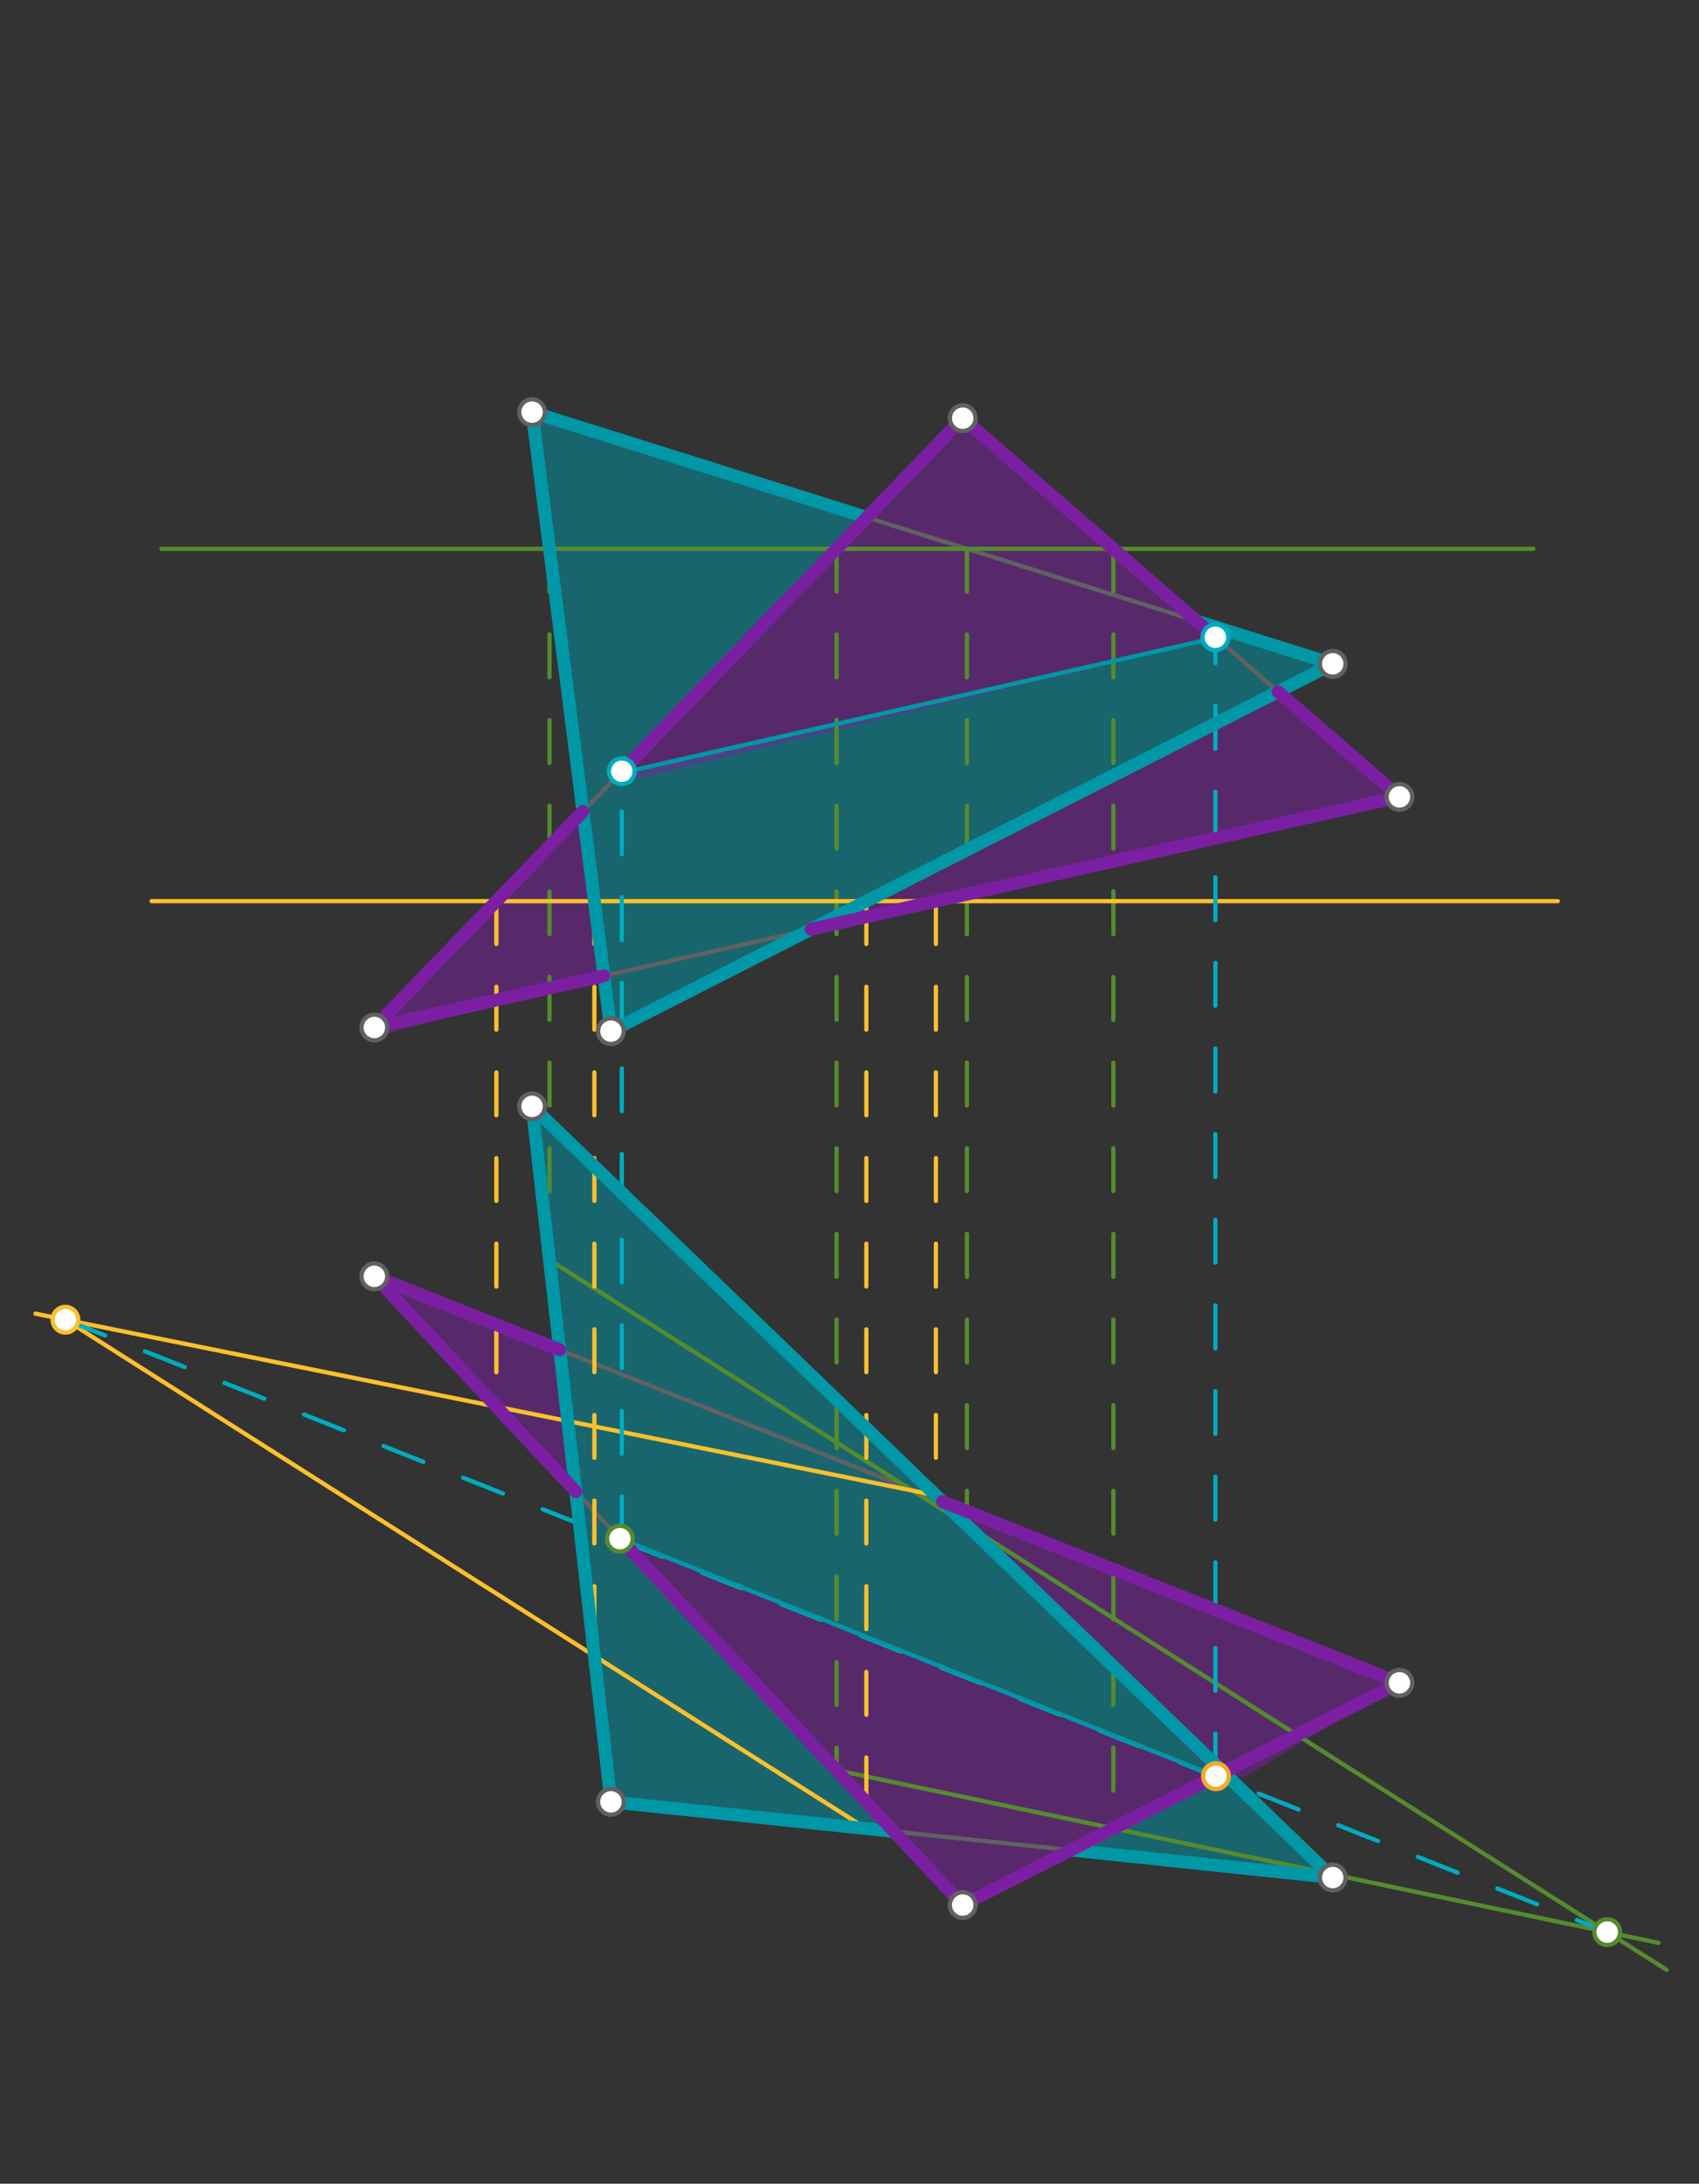 <svg xmlns="http://www.w3.org/2000/svg" class="svg--816" height="100%" preserveAspectRatio="xMidYMid meet" viewBox="0 0 397 510" width="100%"><rect x="0" y="0" width="397" height="510" fill="#333333" stroke="none"/><defs><marker id="marker-arrow" markerHeight="16" markerUnits="userSpaceOnUse" markerWidth="24" orient="auto-start-reverse" refX="24" refY="4" viewBox="0 0 24 8"><path d="M 0 0 L 24 4 L 0 8 z" stroke="inherit"></path></marker></defs><g class="aux-layer--949"></g><g class="main-layer--75a"><g class="element--733"><g fill="#0097A7" opacity="0.5"><path d="M 142.754 240.817 L 124.328 96.251 L 202.574 120.836 L 144.848 180.586 L 284.127 148.947 L 279.627 145.048 L 311.415 155.036 L 145.714 237.893 Z" stroke="none"></path></g></g><g class="element--733"><g fill="#0097A7" opacity="0.5"><path d="M 208.891 427.751 L 144.848 359.351 L 284.127 414.821 L 250.188 432.081 L 311.415 438.5 L 124.328 258.392 L 142.754 420.817 L 208.891 427.751 Z" stroke="none"></path></g></g><g class="element--733"><g fill="#7B1FA2" opacity="0.5"><path d="M 87.478 239.967 L 136.216 189.521 L 141.108 227.908 L 90.857 241.321 Z" stroke="none"></path></g></g><g class="element--733"><g fill="#7B1FA2" opacity="0.5"><path d="M 144.848 180.586 L 224.958 97.668 L 284.127 148.947 L 148.571 181.893 Z" stroke="none"></path></g></g><g class="element--733"><g fill="#7B1FA2" opacity="0.5"><path d="M 298.646 161.53 L 327.006 186.109 L 189.552 217.015 L 298.646 161.53 Z" stroke="none"></path></g></g><g class="element--733"><g fill="#7B1FA2" opacity="0.5"><path d="M 134.531 348.332 L 87.478 298.077 L 130.777 315.239 L 134.531 348.332 Z" stroke="none"></path></g></g><g class="element--733"><g fill="#7B1FA2" opacity="0.5"><path d="M 284.127 414.821 L 144.848 359.351 L 224.958 444.912 L 284.127 414.821 Z" stroke="none"></path></g></g><g class="element--733"><g fill="#7B1FA2" opacity="0.5"><path d="M 284.127 414.821 L 220.19 350.678 L 327.006 393.015 L 290.857 415.036 Z" stroke="none"></path></g></g><g class="element--733"><line stroke="#616161" stroke-dasharray="none" stroke-linecap="round" stroke-width="1" x1="124.328" x2="311.415" y1="96.251" y2="155.036"></line></g><g class="element--733"><line stroke="#616161" stroke-dasharray="none" stroke-linecap="round" stroke-width="1" x1="311.415" x2="142.754" y1="155.036" y2="240.817"></line></g><g class="element--733"><line stroke="#616161" stroke-dasharray="none" stroke-linecap="round" stroke-width="1" x1="142.754" x2="124.328" y1="240.817" y2="96.251"></line></g><g class="element--733"><line stroke="#616161" stroke-dasharray="none" stroke-linecap="round" stroke-width="1" x1="87.478" x2="224.958" y1="239.967" y2="97.668"></line></g><g class="element--733"><line stroke="#616161" stroke-dasharray="none" stroke-linecap="round" stroke-width="1" x1="224.958" x2="327.006" y1="97.668" y2="186.109"></line></g><g class="element--733"><line stroke="#616161" stroke-dasharray="none" stroke-linecap="round" stroke-width="1" x1="327.006" x2="87.478" y1="186.109" y2="239.967"></line></g><g class="element--733"><line stroke="#616161" stroke-dasharray="none" stroke-linecap="round" stroke-width="1" x1="327.006" x2="224.958" y1="393.015" y2="444.912"></line></g><g class="element--733"><line stroke="#616161" stroke-dasharray="none" stroke-linecap="round" stroke-width="1" x1="224.958" x2="87.478" y1="444.912" y2="298.077"></line></g><g class="element--733"><line stroke="#616161" stroke-dasharray="none" stroke-linecap="round" stroke-width="1" x1="87.478" x2="327.006" y1="298.077" y2="393.015"></line></g><g class="element--733"><line stroke="#616161" stroke-dasharray="none" stroke-linecap="round" stroke-width="1" x1="124.328" x2="142.754" y1="258.392" y2="420.817"></line></g><g class="element--733"><line stroke="#616161" stroke-dasharray="none" stroke-linecap="round" stroke-width="1" x1="142.754" x2="311.415" y1="420.817" y2="438.5"></line></g><g class="element--733"><line stroke="#616161" stroke-dasharray="none" stroke-linecap="round" stroke-width="1" x1="311.415" x2="124.328" y1="438.5" y2="258.392"></line></g><g class="element--733"><line stroke="#558B2F" stroke-dasharray="none" stroke-linecap="round" stroke-width="1" x1="37.714" x2="358.286" y1="128.179" y2="128.179"></line></g><g class="element--733"><line stroke="#558B2F" stroke-dasharray="10" stroke-linecap="round" stroke-width="1" x1="128.398" x2="128.398" y1="128.179" y2="294.264"></line></g><g class="element--733"><line stroke="#558B2F" stroke-dasharray="10" stroke-linecap="round" stroke-width="1" x1="225.941" x2="225.941" y1="128.179" y2="356.214"></line></g><g class="element--733"><line stroke="#558B2F" stroke-dasharray="none" stroke-linecap="round" stroke-width="1" x1="225.941" x2="128.398" y1="356.214" y2="294.264"></line></g><g class="element--733"><line stroke="#558B2F" stroke-dasharray="10" stroke-linecap="round" stroke-width="1" x1="195.481" x2="195.481" y1="128.179" y2="413.429"></line></g><g class="element--733"><line stroke="#558B2F" stroke-dasharray="10" stroke-linecap="round" stroke-width="1" x1="260.163" x2="260.163" y1="128.179" y2="427.008"></line></g><g class="element--733"><line stroke="#558B2F" stroke-dasharray="none" stroke-linecap="round" stroke-width="1" x1="260.163" x2="195.481" y1="427.008" y2="413.429"></line></g><g class="element--733"><line stroke="#558B2F" stroke-dasharray="none" stroke-linecap="round" stroke-width="1" x1="260.163" x2="387.544" y1="427.008" y2="453.751"></line></g><g class="element--733"><line stroke="#558B2F" stroke-dasharray="none" stroke-linecap="round" stroke-width="1" x1="225.941" x2="389.444" y1="356.214" y2="460.056"></line></g><g class="element--733"><line stroke="#FBC02D" stroke-dasharray="none" stroke-linecap="round" stroke-width="1" x1="35.429" x2="364" y1="210.464" y2="210.464"></line></g><g class="element--733"><line stroke="#FBC02D" stroke-dasharray="10" stroke-linecap="round" stroke-width="1" x1="115.982" x2="115.982" y1="210.464" y2="328.52"></line></g><g class="element--733"><line stroke="#FBC02D" stroke-dasharray="10" stroke-linecap="round" stroke-width="1" x1="218.688" x2="218.688" y1="210.464" y2="349.232"></line></g><g class="element--733"><line stroke="#FBC02D" stroke-dasharray="none" stroke-linecap="round" stroke-width="1" x1="218.688" x2="115.982" y1="349.232" y2="328.52"></line></g><g class="element--733"><line stroke="#FBC02D" stroke-dasharray="10" stroke-linecap="round" stroke-width="1" x1="138.885" x2="138.885" y1="210.464" y2="386.715"></line></g><g class="element--733"><line stroke="#FBC02D" stroke-dasharray="10" stroke-linecap="round" stroke-width="1" x1="202.433" x2="202.433" y1="210.464" y2="427.074"></line></g><g class="element--733"><line stroke="#FBC02D" stroke-dasharray="none" stroke-linecap="round" stroke-width="1" x1="202.433" x2="138.885" y1="427.074" y2="386.715"></line></g><g class="element--733"><line stroke="#FBC02D" stroke-dasharray="none" stroke-linecap="round" stroke-width="1" x1="138.885" x2="14.562" y1="386.715" y2="307.756"></line></g><g class="element--733"><line stroke="#FBC02D" stroke-dasharray="none" stroke-linecap="round" stroke-width="1" x1="115.982" x2="8.296" y1="328.52" y2="306.805"></line></g><g class="element--733"><line stroke="#00ACC1" stroke-dasharray="10" stroke-linecap="round" stroke-width="1" x1="15.281" x2="375.552" y1="308.213" y2="451.233"></line></g><g class="element--733"><line stroke="#0097A7" stroke-dasharray="none" stroke-linecap="round" stroke-width="1" x1="144.848" x2="284.127" y1="359.351" y2="414.821"></line></g><g class="element--733"><line stroke="#00ACC1" stroke-dasharray="10" stroke-linecap="round" stroke-width="1" x1="145.292" x2="145.292" y1="359.528" y2="180.127"></line></g><g class="element--733"><line stroke="#00ACC1" stroke-dasharray="10" stroke-linecap="round" stroke-width="1" x1="283.996" x2="283.996" y1="414.888" y2="148.834"></line></g><g class="element--733"><line stroke="#0097A7" stroke-dasharray="none" stroke-linecap="round" stroke-width="1" x1="284.127" x2="144.848" y1="148.947" y2="180.586"></line></g><g class="element--733"><line stroke="#0097A7" stroke-dasharray="none" stroke-linecap="round" stroke-width="3" x1="142.754" x2="124.328" y1="240.817" y2="96.251"></line></g><g class="element--733"><line stroke="#0097A7" stroke-dasharray="none" stroke-linecap="round" stroke-width="3" x1="124.328" x2="202.574" y1="96.251" y2="120.836"></line></g><g class="element--733"><line stroke="#0097A7" stroke-dasharray="none" stroke-linecap="round" stroke-width="3" x1="279.627" x2="311.415" y1="145.048" y2="155.036"></line></g><g class="element--733"><line stroke="#0097A7" stroke-dasharray="none" stroke-linecap="round" stroke-width="3" x1="311.415" x2="142.754" y1="155.036" y2="240.817"></line></g><g class="element--733"><line stroke="#0097A7" stroke-dasharray="none" stroke-linecap="round" stroke-width="3" x1="124.328" x2="142.754" y1="258.392" y2="420.817"></line></g><g class="element--733"><line stroke="#0097A7" stroke-dasharray="none" stroke-linecap="round" stroke-width="3" x1="124.328" x2="311.415" y1="258.392" y2="438.5"></line></g><g class="element--733"><line stroke="#0097A7" stroke-dasharray="none" stroke-linecap="round" stroke-width="3" x1="311.415" x2="250.188" y1="438.5" y2="432.081"></line></g><g class="element--733"><line stroke="#0097A7" stroke-dasharray="none" stroke-linecap="round" stroke-width="3" x1="208.891" x2="142.754" y1="427.751" y2="420.817"></line></g><g class="element--733"><line stroke="#7B1FA2" stroke-dasharray="none" stroke-linecap="round" stroke-width="3" x1="87.478" x2="136.216" y1="239.967" y2="189.521"></line></g><g class="element--733"><line stroke="#7B1FA2" stroke-dasharray="none" stroke-linecap="round" stroke-width="3" x1="144.848" x2="224.958" y1="180.586" y2="97.668"></line></g><g class="element--733"><line stroke="#7B1FA2" stroke-dasharray="none" stroke-linecap="round" stroke-width="3" x1="224.958" x2="284.127" y1="97.668" y2="148.947"></line></g><g class="element--733"><line stroke="#7B1FA2" stroke-dasharray="none" stroke-linecap="round" stroke-width="3" x1="298.646" x2="327.006" y1="161.53" y2="186.109"></line></g><g class="element--733"><line stroke="#7B1FA2" stroke-dasharray="none" stroke-linecap="round" stroke-width="3" x1="327.006" x2="189.552" y1="186.109" y2="217.015"></line></g><g class="element--733"><line stroke="#7B1FA2" stroke-dasharray="none" stroke-linecap="round" stroke-width="3" x1="141.108" x2="87.478" y1="227.908" y2="239.967"></line></g><g class="element--733"><line stroke="#7B1FA2" stroke-dasharray="none" stroke-linecap="round" stroke-width="3" x1="224.958" x2="144.848" y1="444.912" y2="359.351"></line></g><g class="element--733"><line stroke="#7B1FA2" stroke-dasharray="none" stroke-linecap="round" stroke-width="3" x1="134.531" x2="87.478" y1="348.332" y2="298.077"></line></g><g class="element--733"><line stroke="#7B1FA2" stroke-dasharray="none" stroke-linecap="round" stroke-width="3" x1="87.478" x2="130.777" y1="298.077" y2="315.239"></line></g><g class="element--733"><line stroke="#7B1FA2" stroke-dasharray="none" stroke-linecap="round" stroke-width="3" x1="220.19" x2="327.006" y1="350.678" y2="393.015"></line></g><g class="element--733"><line stroke="#7B1FA2" stroke-dasharray="none" stroke-linecap="round" stroke-width="3" x1="327.006" x2="285.888" y1="393.015" y2="413.925"></line></g><g class="element--733"><line stroke="#7B1FA2" stroke-dasharray="none" stroke-linecap="round" stroke-width="3" x1="284.127" x2="224.958" y1="414.821" y2="444.912"></line></g><g class="element--733"><circle cx="124.328" cy="96.251" r="3" stroke="#616161" stroke-width="1" fill="#ffffff"></circle>}</g><g class="element--733"><circle cx="224.958" cy="97.668" r="3" stroke="#616161" stroke-width="1" fill="#ffffff"></circle>}</g><g class="element--733"><circle cx="311.415" cy="155.036" r="3" stroke="#616161" stroke-width="1" fill="#ffffff"></circle>}</g><g class="element--733"><circle cx="327.006" cy="186.109" r="3" stroke="#616161" stroke-width="1" fill="#ffffff"></circle>}</g><g class="element--733"><circle cx="87.478" cy="239.967" r="3" stroke="#616161" stroke-width="1" fill="#ffffff"></circle>}</g><g class="element--733"><circle cx="142.754" cy="240.817" r="3" stroke="#616161" stroke-width="1" fill="#ffffff"></circle>}</g><g class="element--733"><circle cx="87.478" cy="298.077" r="3" stroke="#616161" stroke-width="1" fill="#ffffff"></circle>}</g><g class="element--733"><circle cx="124.328" cy="258.392" r="3" stroke="#616161" stroke-width="1" fill="#ffffff"></circle>}</g><g class="element--733"><circle cx="327.006" cy="393.015" r="3" stroke="#616161" stroke-width="1" fill="#ffffff"></circle>}</g><g class="element--733"><circle cx="311.415" cy="438.5" r="3" stroke="#616161" stroke-width="1" fill="#ffffff"></circle>}</g><g class="element--733"><circle cx="224.958" cy="444.912" r="3" stroke="#616161" stroke-width="1" fill="#ffffff"></circle>}</g><g class="element--733"><circle cx="142.754" cy="420.817" r="3" stroke="#616161" stroke-width="1" fill="#ffffff"></circle>}</g><g class="element--733"><circle cx="375.552" cy="451.233" r="3" stroke="#558B2F" stroke-width="1" fill="#ffffff"></circle>}</g><g class="element--733"><circle cx="15.281" cy="308.213" r="3" stroke="#FBC02D" stroke-width="1" fill="#ffffff"></circle>}</g><g class="element--733"><circle cx="144.848" cy="359.351" r="3" stroke="#558B2F" stroke-width="1" fill="#ffffff"></circle>}</g><g class="element--733"><circle cx="284.127" cy="414.821" r="3" stroke="#F9A825" stroke-width="1" fill="#ffffff"></circle>}</g><g class="element--733"><circle cx="283.996" cy="148.834" r="3" stroke="#00ACC1" stroke-width="1" fill="#ffffff"></circle>}</g><g class="element--733"><circle cx="145.292" cy="180.127" r="3" stroke="#00ACC1" stroke-width="1" fill="#ffffff"></circle>}</g></g><g class="snaps-layer--ac6"></g><g class="temp-layer--52d"></g></svg>